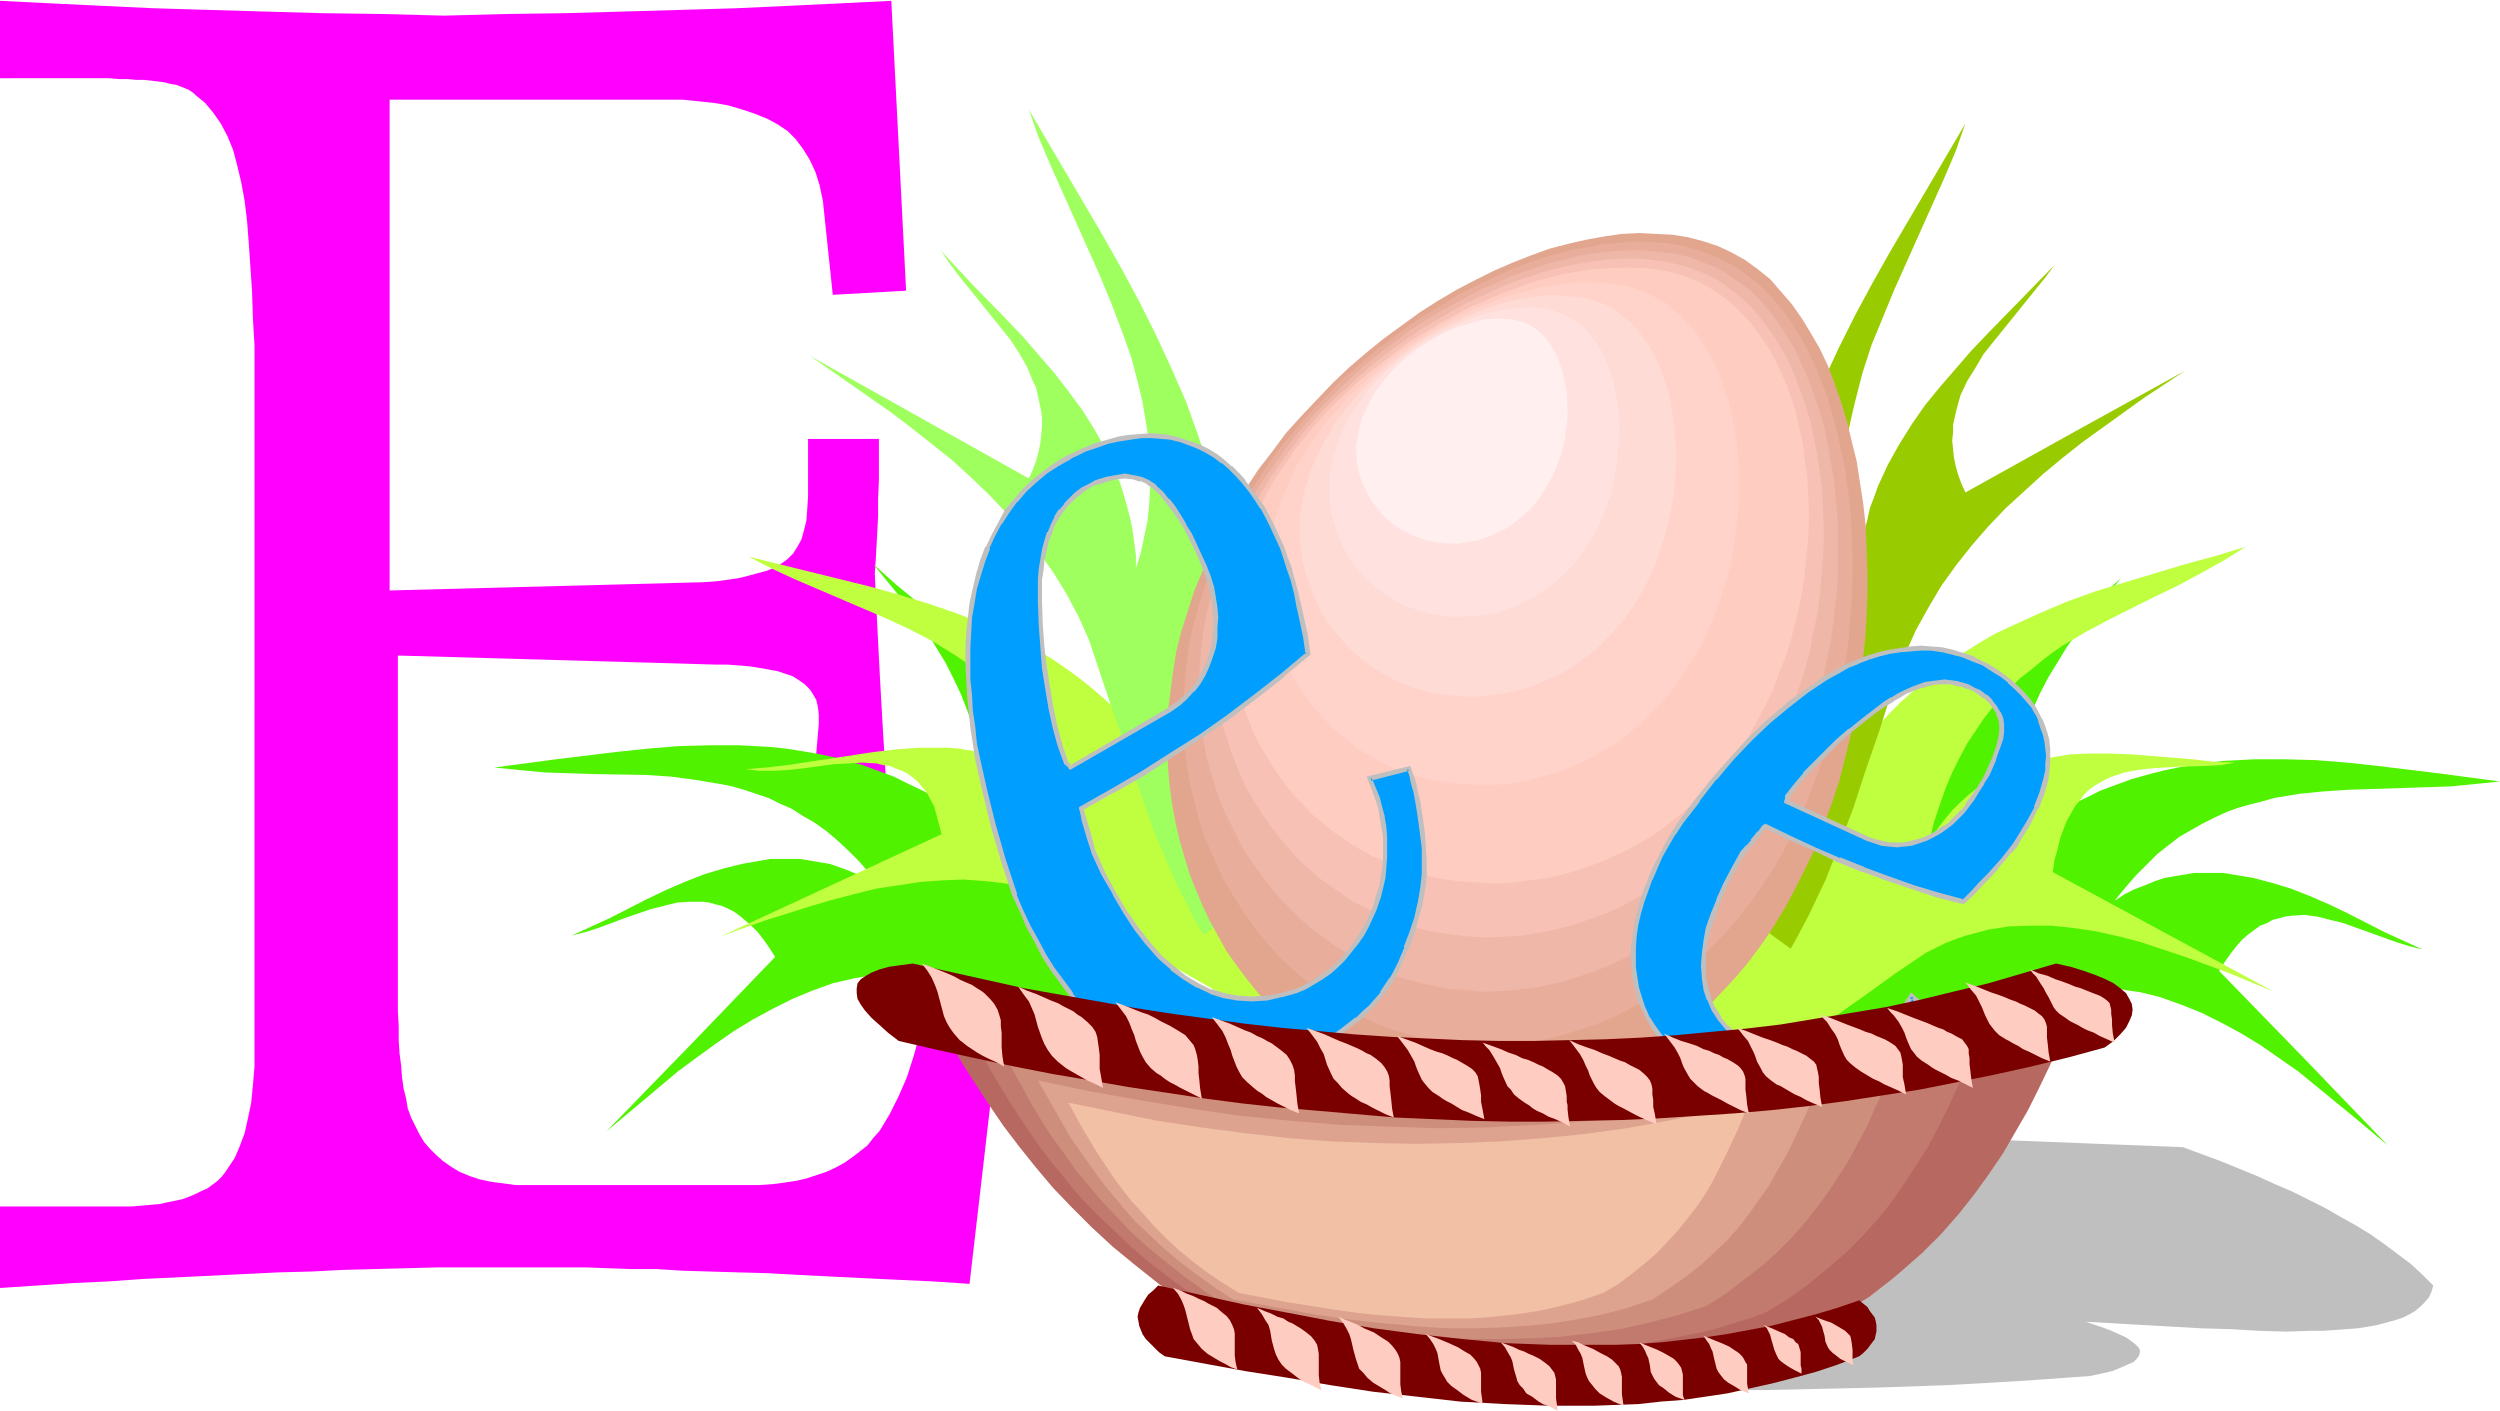 <svg xmlns="http://www.w3.org/2000/svg" fill-rule="evenodd" height="276.752" preserveAspectRatio="none" stroke-linecap="round" viewBox="0 0 3035 1713" width="490.455"><style>.brush1{fill:#bfbfbf}.pen1{stroke:none}.brush16{fill:#ffccc1}.brush17{fill:#009eff}</style><path class="pen1 brush1" d="m2090 1371-164 5-165 4-10 2-10 2-11 2-11 2-10 2-9 3-7 2-3 2-2 1-2 2v3l1 2 2 3 3 2 5 2 5 3 7 3 8 3 9 3 11 3 12 4 13 4 16 4 17 5-25 6-27 5-29 5-29 5-60 9-30 5-29 5-28 6-26 5-25 6-11 4-11 3-10 3-10 4-8 4-8 4-7 4-6 5-5 5-4 5 6 5 7 6 8 5 8 4 10 4 9 3 22 7 11 2 12 3 26 4 26 3 28 2 29 2 29 2 30 2 29 1 29 2 28 2 27 3 26 4-16 3-14 4-12 4-9 4-8 4-5 4-2 4-1 5 1 4 4 5 7 4 8 5 11 5 12 5 15 5 18 5 48 3 48 2 47 2 47 1 46 1 46 1h46l45-1 89-2 87-3 87-5 85-6 14-3 13-3 10-4 9-4 7-3 4-4 3-4 1-5-1-4-4-4-5-4-7-5-9-4-11-5-14-5-15-5 35 2 35 2 71 4 35 1 34 2 33 1 31-1h15l14-1 14-1 13-1 13-2 11-2 11-3 11-3 9-3 8-4 7-4 7-6 5-5 5-6 3-7 2-7-13-13-14-13-16-12-16-12-17-12-18-11-18-10-19-11-20-10-20-10-21-9-22-10-44-18-46-17-280-11-280-11z"/><path class="pen1" style="fill:#f0f" d="M0 95V0v1l60 3 62 3 64 3 66 2 69 2 70 2 73 1 75 2 75-2 73-1 71-2 69-2 67-2 65-3 63-3 60-3V0l18 353-89 5-10-95-2-19-4-19-5-16-7-15-8-13-9-12-10-10-12-8-13-7-15-6-15-5-17-5-17-3-19-2-20-2H473v596l380-10 16-1 14-2 14-2 12-3 11-3 11-3 10-4 8-5 7-5 7-7 5-8 5-9 3-11 3-12 1-14 1-15v-70h86v50l-1 23v21l-1 19-1 19-1 17-1 15 2 42 2 40 2 39 2 36 2 35 2 33 2 32 1 30h-92l9-105v-11l-1-9-2-9-4-7-4-6-6-6-7-5-8-5-9-3-9-3-11-2-11-2-13-2-13-1-13-1h-14l-386-11v432l1 18v17l1 16 2 15 1 14 2 14 3 12 2 12 4 11 5 10 5 10 6 10 7 8 8 8 8 7 10 7 10 6 12 5 12 4 14 3 15 2 15 2h296l15-1 15-2 14-2 13-3 12-4 12-4 11-5 11-6 10-7 9-7 9-7 7-9 8-9 6-10 6-10 11-22 10-23 8-25 7-25 6-27 4-27 3-29 2-30h94l-48 414-45-3-43-2-42-2-40-2-39-2-37-2-36-1-34-1-33-1-31-2h-31l-28-1-27-1H531l-38 1-38 1-38 1-39 2-39 1-41 2-40 2-42 2-42 2-42 3-43 2-44 3-45 3v-99h160l12-1 11-1 11-1 9-2 10-2 9-2 8-3 7-3 8-4 7-3 12-9 5-5 4-5 4-6 8-12 6-14 6-16 4-18 4-19 2-21 2-23V420l-2-34-1-32-2-30-2-29-2-26-3-25-4-22-5-21-5-19-7-17-8-15-9-13-10-12-11-9-3-3-3-2-3-2-5-2-5-2-5-2-7-1-7-2-8-1-8-1-9-1h-10l-10-1h-11l-11-1H0z"/><path class="pen1" style="fill:#b76860" d="m1125 1213 45 10 46 9 45 9 46 8 45 8 45 7 45 6 45 6 44 5 45 4 44 4 44 3 45 3 44 2 43 1h88l43-1 44-2 43-2 43-3 43-3 42-5 43-5 43-5 42-7 42-7 42-7 42-9 42-9 42-10 42-10-22 55-12 27-13 27-13 26-15 26-15 26-17 25-18 25-19 24-21 24-23 23-25 22-13 11-13 10-14 11-15 9-15 11-16 9-22 8-22 7-22 6-23 6-23 5-22 4-23 4-23 3-46 5-46 3-47 1h-47l-47-3-48-4-47-5-48-6-48-7-48-9-49-8-48-10-17-11-17-11-32-22-29-23-28-23-26-24-24-24-23-24-21-25-20-25-19-25-17-25-17-26-16-25-15-26-28-52z"/><path class="pen1" style="fill:#c17a6d" d="m1175 1249 40 9 40 8 80 15 40 7 40 6 39 6 40 5 39 4 39 4 40 3 38 3 39 2 39 2 39 1h77l38-1 38-1 38-2 38-3 38-3 38-4 37-4 38-5 37-6 38-6 37-7 37-7 37-8 36-9 37-9-19 49-11 23-11 24-12 24-12 23-14 22-15 23-15 22-17 21-19 21-20 20-22 19-23 19-25 18-28 17-19 7-20 6-19 6-20 5-40 8-41 7-40 4-41 2-41 1h-41l-42-3-42-3-42-4-43-6-42-6-42-7-86-17-30-19-28-20-26-20-25-21-22-21-21-20-21-22-18-22-18-22-16-22-15-22-15-23-14-23-13-22-25-46z"/><path class="pen1" style="fill:#ce8e7c" d="m1220 1282 70 15 70 13 70 11 70 10 69 7 69 6 68 3 68 1 68-1 67-3 66-5 67-7 65-9 66-12 65-13 65-16-17 43-10 21-9 21-11 20-11 21-12 19-13 20-14 19-15 19-16 18-18 18-19 17-21 16-22 17-24 15-34 11-35 9-35 8-36 5-35 4-36 2-36 1h-37l-36-2-37-3-37-4-37-5-37-6-38-6-75-14-26-17-25-18-23-18-22-18-20-18-18-19-18-19-16-19-16-19-14-20-14-19-13-20-12-20-11-20-22-40z"/><path class="pen1" style="fill:#dda38e" d="m1260 1312 62 13 62 11 61 10 61 9 61 6 60 5 59 2 60 2 59-1 59-3 58-4 58-7 58-8 57-10 57-12 57-13-15 37-17 37-9 18-10 17-10 18-12 17-12 17-13 17-14 16-16 15-16 15-18 14-20 14-21 14-30 10-30 8-31 6-31 5-31 3-32 2-32 1h-31l-33-2-32-3-32-3-33-4-33-5-32-6-66-12-23-15-22-16-20-15-19-16-17-16-17-16-15-17-14-17-14-17-12-17-12-17-12-17-20-35-20-35z"/><path class="pen1" style="fill:#f2c1a5" d="m1297 1339 54 11 54 11 53 8 53 7 53 6 52 4 53 2 51 1 52-1 51-2 51-4 50-5 51-7 49-9 50-10 49-12-13 32-15 32-8 16-8 16-9 15-10 15-11 14-11 14-13 14-13 14-15 13-15 12-17 13-19 11-26 9-26 7-27 6-27 4-27 3-28 2h-55l-28-2-28-2-28-3-28-4-57-9-57-11-21-13-19-13-17-13-17-14-15-14-14-14-13-15-13-14-12-15-11-15-10-15-10-15-18-30-17-31z"/><path class="pen1" d="m1435 1217-5-32-5-29-6-28-6-27-8-25-8-24-8-22-10-22-10-20-11-19-10-18-12-17-12-16-12-16-13-14-13-15-13-13-14-13-28-24-28-24-29-22-58-44-28-23-28-25 27 33 26 33 13 18 11 18 11 18 10 20 9 19 8 21 7 21 6 23 4 23 3 24 2 26-1 27-18-14-19-13-19-11-18-10-19-9-18-9-19-7-19-7-19-5-18-5-19-4-18-3-19-3-19-2-37-2h-37l-37 1-37 3-38 4-74 9-75 10 30 3 31 3 61 2 61 1 31 2 30 4 30 5 15 3 14 4 15 5 15 5 14 7 14 6 14 9 14 8 14 10 13 11 14 13 13 13 13 15 12 16-12-8-12-6-12-5-13-5-12-4-12-2-12-2-12-2h-36l-11 2-23 4-24 6-23 7-23 9-23 10-23 11-45 23-46 21 16-4 16-5 32-12 32-11 16-4 16-4 15-1h16l8 1 7 2 8 2 7 3 8 4 7 5 7 6 8 7 7 7 7 9 7 10 7 11-102 106-103 106 43-36 44-37 23-17 22-16 23-16 23-14 24-13 24-12 24-10 25-9 26-6 12-2 13-2 14-1 13-1h13l13 1 42 7 41 7 41 7 39 7 40 5 19 2 20 1 20 1h19l19-1 20-2zm765 17 4-32 6-29 5-28 7-27 8-25 8-24 9-22 9-22 10-20 10-19 12-18 11-17 12-16 12-16 13-14 13-15 13-13 14-13 28-24 28-24 29-22 58-44 28-23 28-25-27 33-26 33-13 18-11 18-11 18-10 19-9 20-8 21-7 21-6 23-4 23-3 24-1 26v26l18-13 19-13 18-11 19-10 19-9 18-9 19-7 19-7 18-5 19-5 19-4 18-3 19-3 18-2 38-2h37l37 1 38 3 37 4 74 9 75 10-30 3-31 3-122 4-31 2-30 3-30 5-14 4-16 4-14 4-14 5-15 7-14 7-14 8-14 8-13 10-14 11-13 13-13 13-13 15-13 16 12-8 12-6 13-5 12-5 12-4 12-2 12-2 12-2h35l12 2 24 4 23 6 23 7 23 9 23 10 23 11 45 23 46 21-16-4-16-5-64-23-16-4-16-4-15-2-16 1-8 1-7 2-8 2-7 4-8 3-7 5-8 6-7 6-7 8-7 9-7 10-7 11 103 106 102 106-43-36-44-36-22-18-23-16-23-16-23-14-24-13-24-12-25-10-25-9-24-6-14-2-12-2-13-1-13-1h-13l-14 1-42 6-41 8-41 7-40 7-39 5-20 2-19 1-20 1h-19l-20-1-19-2z" style="fill:#51f200"/><path class="pen1" d="m1582 1244 8-30 6-30 5-28 3-27 2-26 1-26v-47l-2-22-3-22-4-21-4-20-5-19-6-19-7-19-7-17-7-18-8-16-17-34-18-31-19-32-38-62-18-32-16-33 13 40 6 21 6 20 5 21 4 21 3 21 3 21 1 22v22l-1 23-3 23-4 23-7 24-8 24-10 25-12-20-13-18-13-17-13-17-15-15-14-14-15-14-15-13-15-12-15-11-16-11-16-10-17-9-16-9-17-7-17-8-35-14-35-12-36-11-36-10-73-18-73-18 27 14 28 13 56 24 56 24 28 13 27 14 26 16 12 8 13 9 11 10 12 10 11 11 11 12 10 13 10 13 9 14 9 15 8 17 7 17 7 18 6 19-9-11-9-10-10-9-10-8-11-7-10-6-11-5-11-4-12-4-12-3-12-2-12-2-12-1h-38l-26 2-26 3-53 8-53 8-26 3-25 2 17 2h17l18-1 18-2 37-5 18-1 17-1 17 1 8 2 8 1 7 3 8 3 6 3 7 5 6 5 5 6 6 7 4 8 5 9 3 11 3 11 3 12-134 62-134 62 53-19 54-17 27-8 27-7 28-7 27-4 26-4 27-2 26-1 27 2 25 3 13 2 13 4 12 3 13 4 12 5 12 6 37 21 36 22 34 22 35 20 35 20 17 8 18 9 18 7 18 7 19 6 18 5zm470 85-7-36-6-34-5-33-3-32-2-30-1-30v-55l2-26 3-25 4-25 4-23 5-23 6-22 6-21 8-21 7-20 8-20 17-39 18-37 19-37 37-73 18-37 17-39-13 48-7 24-5 24-5 24-4 24-4 25-2 25-1 25v26l1 26 3 27 4 27 7 28 8 29 9 28 13-22 13-22 13-20 13-19 15-18 14-17 14-16 15-15 16-14 15-13 16-13 16-11 17-11 16-10 17-10 17-8 35-16 35-15 36-13 36-11 73-22 37-10 36-11-27 17-27 15-28 15-29 14-56 28-28 15-27 16-13 9-13 10-12 10-13 10-12 12-11 11-11 13-11 14-10 15-10 15-9 17-9 18-8 19-7 20-7 21-6 23 9-13 9-12 10-12 9-9 11-10 10-8 10-7 11-7 11-5 11-5 11-5 12-3 11-3 12-2 24-4 24-1h24l26 1 25 2 50 4 26 3 25 1-16 3-17 1-34 1-34 2-17 2-16 3-15 5-7 3-7 4-7 4-7 5-6 6-5 7-6 7-5 9-5 9-4 10-4 11-3 13-4 14-2 14 268 145-53-22-27-10-27-10-27-9-27-9-27-7-27-6-27-4-27-3h-27l-26 1-12 2-13 2-26 7-12 4-13 5-12 6-12 6-37 25-36 26-34 24-35 25-35 22-18 11-17 9-18 9-18 8-19 7-19 6z" style="fill:#bfff3f"/><path class="pen1" style="fill:#9eff5e" d="m1461 1135 21-15 20-16 19-16 16-17 15-16 15-17 12-17 11-18 11-17 9-18 8-18 7-19 6-18 6-19 4-19 4-19 6-38 5-38 2-39 2-39 5-78 3-39 4-38-10 40-6 21-14 38-8 19-8 18-10 17-10 17-11 16-13 15-14 14-15 12-17 12-19 10-10 5-10 4v-49l-1-24-1-24-3-23-3-23-4-23-5-22-5-23-6-22-14-42-15-42-18-41-19-41-20-40-21-39-22-39-91-155 12 34 14 33 30 67 30 67 14 34 13 34 12 34 9 35 4 17 3 18 3 18 2 17 1 18 1 18-1 19-1 18-2 19-4 19-4 19-6 19v-16l-2-15-2-15-3-15-4-15-4-14-4-13-6-14-5-13-6-13-14-25-15-24-17-23-17-22-19-22-19-22-20-21-41-42-39-42 11 16 12 16 25 31 25 31 12 15 11 17 9 16 7 17 4 8 2 10 2 9 2 9 1 9v10l-1 10-1 10-2 10-3 11-4 11-5 11-266-149 49 34 50 35 25 19 24 19 24 19 23 21 22 21 21 22 20 23 19 24 18 25 16 26 15 28 13 29 16 48 16 47 16 46 15 46 16 45 18 43 9 21 11 21 10 21 12 20z"/><path class="pen1" style="fill:#9c0" d="m2174 1152-21-15-20-16-19-16-16-17-15-16-15-17-12-17-11-18-11-17-9-18-8-18-7-19-6-18-6-19-4-19-4-19-6-38-5-38-3-39-2-39-4-78-3-39-4-39 10 41 6 20 7 20 7 19 8 19 8 18 9 17 11 17 11 16 13 15 14 14 16 12 17 12 18 10 10 5 11 4-1-25v-24l1-24 2-24 2-23 4-23 4-23 4-22 5-23 6-22 7-21 7-21 15-42 18-41 19-41 20-40 21-39 22-39 91-155-12 34-14 33-30 67-30 67-14 34-14 34-11 34-9 35-4 17-4 18-3 18-2 17-1 18v37l2 18 2 19 4 19 4 19 5 19 1-16 2-15 2-15 3-15 4-15 3-14 5-13 5-14 12-26 14-25 15-24 16-23 18-22 19-22 19-22 20-21 41-42 40-41-11 15-13 16-25 31-25 31-12 15-10 17-10 16-8 17-5 18-2 9-2 9v9l-1 10 1 10 1 10 2 10 3 11 4 11 5 11 133-74 134-74-50 33-50 36-25 18-24 19-23 19-23 21-23 21-21 22-20 23-19 24-18 25-16 27-15 27-13 29-8 24-9 24-15 47-16 46-15 46-17 45-17 43-10 21-10 21-11 21-11 20z"/><path class="pen1" style="fill:#e2a58e" d="m1611 1279 16 10 16 9 17 8 17 7 18 6 18 5 19 4 19 3 19 2 19 1 19 1 19-1 20-2 19-3 20-4 19-5 20-6 19-8 19-8 19-10 19-11 18-12 18-13 18-14 18-15 16-17 17-18 16-19 15-20 15-22 14-23 13-24 13-26 12-25 10-27 10-27 9-27 7-28 7-28 6-28 4-29 4-28 3-28 2-29 1-28v-28l-1-28-1-27-3-27-4-26-4-26-6-24-6-25-7-23-8-23-8-21-10-21-11-19-11-18-12-17-13-15-13-15-15-12-15-11-16-9-17-8-18-6-19-5-19-3-20-1-20-1-21 1-21 3-22 4-22 5-23 6-22 8-23 9-23 10-22 11-23 12-22 13-22 14-22 16-22 16-21 17-21 18-20 19-19 20-19 20-19 21-17 23-17 22-15 23-15 25-14 24-12 25-11 25-10 24-8 25-8 25-6 24-4 25-3 23-3 24-1 24v23l1 23 2 22 3 22 4 22 5 21 6 21 6 20 8 20 8 19 9 19 10 18 10 18 12 17 12 16 12 15 13 15 14 14 14 13 14 12 15 12 16 10z"/><path class="pen1" style="fill:#e8ad9b" d="m1622 1218 15 9 16 8 16 7 17 7 17 5 17 5 18 4 17 3 19 2 18 1h18l19-1 19-2 18-2 19-4 18-5 19-6 18-6 19-8 18-9 18-10 18-11 17-13 17-13 16-14 16-16 16-16 15-18 15-19 14-20 14-21 13-23 12-23 11-24 10-25 9-25 8-25 8-26 6-26 5-26 5-26 4-27 2-26 2-26 1-27v-25l-1-26-1-25-3-25-3-24-5-24-5-23-6-23-6-22-8-20-8-20-9-19-10-18-11-17-12-16-12-14-13-13-14-11-15-11-15-8-16-7-17-6-18-5-19-3-19-1-19-1-20 2-21 2-20 4-22 4-21 6-21 7-22 8-22 10-21 10-22 11-21 13-22 13-21 14-20 15-21 16-19 17-20 17-18 19-19 19-17 20-17 20-16 21-14 22-15 22-13 23-12 23-10 23-9 23-8 23-7 23-6 22-4 22-3 23-2 22-2 22v21l1 21 2 21 3 20 4 21 5 19 5 20 6 19 8 18 8 18 8 17 10 17 10 16 11 16 11 15 12 14 12 14 13 12 14 13 14 11 14 11 15 10z"/><path class="pen1" style="fill:#efb7a8" d="m1633 1156 14 8 15 8 16 7 16 6 16 5 16 4 17 4 17 3 17 1 18 2h17l18-1 18-2 18-2 18-4 17-4 18-6 18-6 17-7 17-8 17-9 17-10 17-12 16-12 16-13 15-14 15-16 15-16 14-17 13-19 13-20 12-20 12-22 11-22 9-23 9-23 8-23 7-24 6-24 5-24 5-25 3-24 3-24 2-24v-72l-2-23-2-23-4-23-4-22-4-21-6-21-7-20-7-19-8-18-8-18-10-16-10-16-11-14-12-14-12-12-14-10-14-10-14-8-16-6-16-6-17-4-18-2-18-2h-19l-19 1-19 2-20 3-20 5-21 5-20 7-21 7-21 9-20 9-21 11-20 11-21 12-20 13-19 14-20 15-19 15-18 17-18 17-17 17-17 18-16 19-15 20-14 20-14 20-12 21-12 22-9 21-10 21-7 21-6 21-6 21-4 20-3 21-2 20-1 20-1 20 2 20 1 19 3 19 3 18 5 19 5 17 6 18 7 17 8 16 8 16 9 16 10 15 10 14 11 14 11 13 12 12 12 12 13 12 14 10 13 10 15 9z"/><path class="pen1" style="fill:#f7c1b5" d="m1643 1095 14 7 14 7 15 6 15 6 16 5 15 4 17 3 16 2 16 2 17 1h17l17-1 16-1 17-3 17-3 17-4 17-5 17-6 17-6 16-7 16-9 17-9 15-11 16-11 15-12 15-13 14-14 14-15 13-16 13-17 12-17 12-19 11-20 10-20 9-21 8-21 8-22 7-21 6-23 4-22 5-22 3-22 2-23 2-22 1-22v-22l-1-21-1-22-3-21-3-20-4-20-4-20-6-19-6-18-7-18-7-17-9-16-9-15-10-14-10-13-11-12-12-11-13-10-13-9-14-7-15-6-15-5-17-4-16-2-18-2h-17l-19 1-18 2-19 3-19 4-20 5-19 6-20 7-20 8-19 9-20 9-19 11-20 11-19 12-19 13-18 13-18 14-17 15-17 16-17 15-16 17-15 17-14 18-14 19-13 18-12 20-11 19-9 20-9 19-7 19-6 20-5 19-4 19-3 18-2 19-1 18v18l1 18 2 18 2 17 3 17 5 17 5 16 6 16 6 15 7 16 8 14 9 14 9 14 10 13 10 13 11 12 11 12 12 11 12 10 13 9 13 9 13 9z"/><path class="pen1 brush16" d="m1654 1033 13 7 14 6 14 6 14 5 15 4 15 4 15 3 16 2 15 1 16 1 16 1 16-1 16-2 16-2 16-2 16-4 17-5 15-5 16-6 16-7 15-7 16-9 15-9 14-10 14-11 14-12 14-13 13-13 13-15 12-15 12-16 11-17 10-18 10-19 9-19 7-19 8-20 6-19 5-20 5-20 4-21 3-20 2-20 2-20 1-20v-20l-1-20-1-19-3-19-2-19-4-18-4-18-5-17-6-17-7-16-7-15-8-15-9-13-9-13-10-12-11-11-11-10-12-9-13-8-13-7-14-5-15-5-15-3-16-2-16-1h-17l-17 1-18 1-18 3-18 3-19 5-18 5-19 7-19 7-18 8-19 8-18 10-19 10-18 11-18 11-17 13-17 13-17 13-16 14-16 15-15 15-14 15-14 17-13 16-12 18-12 17-10 18-9 17-8 18-7 17-6 18-4 17-4 17-3 18-2 16v17l-1 16 1 17 2 16 2 15 3 16 5 15 5 15 5 14 6 14 7 14 8 13 8 13 8 12 10 13 9 11 11 11 10 11 12 9 11 10 12 8 13 9 12 7z"/><path class="pen1 brush17" d="m2169 973 98 45 9 4 9 2 8 2h18l9-2 9-2 9-4 8-3 8-5 8-5 7-6 7-7 7-7 6-7 6-9 6-9 6-10 5-9 5-10 3-9 4-8 2-9 3-9 1-8v-8l-1-7-3-7-4-7-5-7-6-6-8-6-7-3-7-3-7-3-7-1-7-1-7-1-8 1h-7l-8 2-8 2-8 4-8 3-9 4-8 5-9 6-8 6-17 13-17 13-15 13-14 14-13 13-13 13-11 14-10 13v4l-1 2zm151 236 29 25-4 6-4 5-6 6-6 7-7 7-8 7-8 8-10 8-10 8-11 7-12 6-12 6-13 5-14 5-15 4-15 3-16 2h-17l-16-2-17-3-17-6-17-7-17-9-18-11-13-9-11-9-10-10-9-9-8-11-7-11-6-12-4-12-3-12-3-12-1-14-1-13v-13l1-13 2-14 4-13 4-14 4-14 5-13 6-14 7-14 8-14 7-14 9-14 21-27 21-26 22-25 21-23 22-21 23-19 24-18 24-16 13-7 12-7 12-6 13-4 13-4 12-4 13-2 13-1 13-1h13l13 2 13 3 12 3 13 5 12 6 12 7 10 7 9 7 9 8 7 7 7 8 6 8 5 8 4 8 3 9 3 9 2 8 1 9 1 9-1 9-1 9-1 9-5 18-7 18-9 18-11 19-6 8-7 9-7 8-8 10-9 10-10 10-10 11-11 11-31-8-30-10-30-10-30-11-30-12-30-13-30-13-30-15-2 2-2 2-3 4-4 5-4 6-6 6-6 8-12 20-9 18-9 18-6 18-6 17-3 16-2 15-1 15 1 14 2 14 4 12 6 13 6 11 9 10 10 10 11 9 8 5 8 4 9 4 8 3 9 2 9 2 9 1h19l10-1 9-2 9-2 9-3 9-3 9-4 8-4 9-5 8-5 8-6 7-6 7-6 6-8 6-7 5-8 5-8z"/><path class="pen1 brush1" d="m2166 975 100 46 9 3 9 3 9 1 10 1 8-1h1l9-1 9-3 9-3 8-4 9-5 7-5 8-6 7-7 7-7 6-8 6-8 6-10 6-9v-1l6-9 4-9 4-9v-1l3-9 3-8 3-9 1-8v-9l-1-8-3-7-1-1-4-7-5-6v-1l-6-6h-1l-8-6-7-3-7-4-7-2-7-2-7-1h-1l-7-1-8 1-8 1-8 1-8 3-8 3-9 4-8 4-8 5h-1l-8 5-9 7-17 13-16 13h-1l-15 13-14 14-13 13-13 13v1l-11 13-11 14v4l-1 2v3l6-2-1 1 1-2 1-2v-3l-1 2 11-14h-1l11-13 13-13 13-13 14-14 15-13 16-13 17-13 9-6 9-5h-1l9-5 8-5 8-3 8-3 8-2h-1l8-2 8-1h-1 15l7 2 7 1 6 3v-1l7 3 6 4 8 6v-1l6 6 5 7 4 6h-1l3 7v-1l1 8v-1 8l-1 8v-1l-2 9-3 9-3 9v-1l-4 9-4 9-5 10v-1l-6 10-7 10-6 8h1l-6 8v-1l-7 7-7 7h1l-8 6v-1l-7 5-8 5-8 4-9 3-8 2-9 2h-18 1l-9-2h1l-10-2-8-3-98-45 2 2-6 2z"/><path class="pen1 brush1" d="M2323 1211h-5l29 25v-4l-4 6-4 6-6 5-6 7-7 7-8 7-8 8-9 8v-1l-11 8-10 7-12 7-12 6v-1l-13 5-14 5-15 4h1l-16 3-16 2h1-17 1l-17-2-17-3h1l-17-6v1l-17-7-17-10-18-10-12-9-11-9-10-10-9-9-8-11-7-11v1l-5-12v1l-4-12-4-13v1l-2-13-2-13v-26 1l1-14 2-13 3-13 4-14 5-14 5-14v1l6-14 6-14 8-14 8-14v1l9-14 21-27h-1l21-27v1l21-25 22-23 22-21 23-19 23-18 24-16 13-7 12-7 13-5h-1l13-5 13-4 12-3 13-2 13-1h-1l13-1h13-1l14 2 12 3 12 3 12 5 13 5 12 8 10 6 9 7h-1l9 8 7 7 7 8 6 7 5 9v-1l4 9-1-1 3 9 3 8 2 9 1 9v-1l1 9-1 9v-1 9l-2 9-5 18-7 18h1l-10 18-11 18-5 8-7 9-7 9-8 9-9 10-10 10-10 11-11 11 2-1-30-8-30-9-31-11-30-11h1l-30-12v1l-30-13-30-14-31-15-4 3-2 3-3 4v-1l-4 5-5 6h1l-6 7v-1l-7 8-11 20-10 19-8 18v1l-7 17-6 17-3 16v1l-2 15-1 15 1 14v1l2 13v1l4 12 1 1 5 12 7 11 9 11 10 10 12 9v1l8 5 8 4 8 3h1l8 4 9 2h1l9 2h9l10 1 9-1h10l9-2 9-2h1l9-3 9-3 9-4 9-5 8-4h1l8-6 7-5 1-1 7-6 7-6 6-8h1l5-7 6-8 5-8-3-6-7 11-6 8-5 7v-1l-6 8-7 6-7 6-8 5-7 6-9 5-8 4-9 4-9 3-9 2-9 2-9 2-9 1h-19 1l-10-1-9-2h1l-9-2-9-3h1l-9-3-8-4h1l-8-5-12-9h1l-10-10v1l-9-11h1l-7-11v1l-6-13 1 1-4-13-3-13v-29 1l2-16v1l4-16 6-17 6-18v1l8-19 10-18 11-20v1l6-8 6-7 4-6v1l4-5 3-4 2-2 2-2h-3l30 15 30 13 29 14 30 12h1l30 11 30 10 30 10 32 8 13-12 10-11 10-10 9-10v-1l8-9 7-9h1l7-8 5-9 11-18 9-19h1l7-18 5-18v-1l1-9 1-9v-18l-1-9v-1l-2-8-3-9-3-8-1-1-4-8-5-9-6-8-7-8-7-7-9-8-9-7-10-7-12-7h-1l-12-6v-1l-13-4-13-4-13-3-13-1-13-1-13 1-13 2-13 2-13 3-13 4-12 5h-1l-12 5-13 7-12 7h-1l-24 17-24 17v1l-23 19-22 21-21 23-22 25-21 26-21 28-9 14-8 14-7 14-7 13-6 14v1l-6 14-4 13-4 14-3 14-2 14-2 13v13l1 13v1l1 13 3 13 3 12 5 12 6 12 6 11 8 11 1 1 9 9 10 10 12 9v1l12 8 18 11 18 9 17 7v1l17 5h1l16 4 17 1h17l16-2 16-3 15-4 13-4 14-5v-1l13-5 11-7h1l11-7 10-8 9-8h1l8-8 8-7 7-7 6-7 6-6 5-6 5-7-33-29 3 6z"/><path class="pen1" style="fill:#ffd3c9" d="m1669 921 11 6 11 5 11 5 12 4 12 3 12 3 13 2 12 2 13 1 13 1h26l13-1 13-2 13-2 13-4 13-3 13-4 13-5 13-6 13-6 12-7 12-7 13-9 11-9 12-10 11-10 10-11 11-12 10-12 9-13 9-15 9-14 8-15 7-16 7-16 5-15 5-17 5-16 4-16 3-17 2-16 2-17 2-16v-49l-2-16-1-15-3-15-3-15-3-15-5-14-4-13-5-13-6-13-7-12-7-11-7-10-9-10-8-9-10-8-9-8-11-6-11-6-11-4-12-4-13-2-12-2-14-1h-28l-14 2-15 2-15 3-15 4-15 4-15 5-15 6-16 6-15 7-15 8-15 8-15 9-14 10-15 10-14 10-13 11-13 12-13 12-13 12-11 13-12 13-10 14-10 14-9 14-9 14-7 15-6 14-6 15-5 14-4 14-3 14-2 14-2 14-1 13v14l1 13 1 13 2 13 3 13 3 12 4 12 5 12 5 11 5 11 6 11 7 11 7 10 8 10 8 9 17 18 9 7 10 8 9 8 21 12z"/><path class="pen1" style="fill:#ffdbd6" d="m1682 820 18 9 18 7 20 5 19 3 21 2h20l21-3 22-4 20-6 21-9 10-4 10-6 10-6 9-7 10-7 9-8 8-8 9-9 8-9 8-10 8-11 7-11 7-12 6-12 6-12 5-13 4-13 4-12 7-26 5-27 2-26 1-26-2-25-3-25-2-12-3-12-7-22-4-10-5-10-5-9-6-9-6-9-6-8-7-7-8-6-7-6-8-5-9-5-9-3-10-3-10-2-10-1-11-1-11-1-12 1-11 1-12 2-11 2-13 3-24 8-24 10-24 12-24 13-23 16-22 17-21 19-19 20-17 21-8 11-7 12-7 11-6 12-5 11-5 12-3 11-4 11-2 12-4 22v32l2 10 1 10 5 20 7 19 8 18 10 18 12 15 13 15 14 13 16 12 16 10z"/><path class="pen1" style="fill:#ffe2e0" d="m1694 729 13 7 15 5 15 4 15 3 16 1 16-1 16-1 16-3 16-5 16-7 16-8 14-10 15-11 13-13 12-15 12-17 10-18 8-20 7-19 5-20 3-21 2-20 1-20-1-20-3-19-4-18-5-17-7-16-8-14-5-6-5-6-5-6-6-5-6-4-7-4-6-3-7-3-7-2-8-2-8-1-9-1-17 1-17 2-19 4-19 6-18 8-19 9-18 10-18 12-17 13-16 14-15 16-13 17-12 17-10 18-7 18-5 17-4 17-1 17v16l2 16 4 15 5 15 6 14 8 13 9 13 10 11 11 10 12 9 13 8z"/><path class="pen1" style="fill:#ffefef" d="m1705 645 10 5 10 4 11 3 11 2 11 1h12l12-2 12-2 12-4 11-5 11-5 11-8 10-8 10-9 9-11 8-13 8-13 6-14 5-14 4-15 2-15 2-14v-15l-1-14-2-14-3-13-4-12-5-12-6-10-7-9-8-8-9-6-10-4-11-3-12-1h-12l-13 1-13 4-14 4-14 5-13 7-14 8-12 8-13 10-11 10-11 12-10 12-8 12-7 13-6 13-4 13-2 12-2 12 1 12 1 12 3 11 4 11 5 10 5 9 7 9 7 9 8 7 9 7 9 5z"/><path class="pen1 brush17" d="m1300 932 120-70 10-7 9-8 8-8 8-10 6-9 5-11 4-11 3-12 2-12 1-12v-12l-1-12-2-12-2-12-4-13-5-12-5-14-6-13-7-13-6-11-7-11-6-10-8-9-7-9-8-7-8-6-9-4-10-3-9-1-11 1-12 3-12 4-9 4-7 5-8 5-7 7-6 6-6 8-6 8-4 9-4 9-3 10-3 11-3 11-1 12-1 13-1 13v14l1 28 2 27 3 26 4 25 4 24 5 23 6 21 7 21 1 1 1 1 2 2 1 1 1 1zm363 13 48-12 2 8 3 10 3 10 2 12 2 12 2 14 2 14 1 16 1 17v17l-2 17-3 17-4 18-6 18-7 18-8 19-5 10-4 9-12 17-7 9-7 8-8 7-8 8-19 14-10 7-10 6-11 6-12 6-12 6-12 5-18 7-19 5-17 3-18 3h-17l-16-1-17-3-16-4-16-5-15-7-15-8-14-9-14-10-13-11-13-12-12-13-12-15-11-15-11-16-10-17-10-17-9-18-9-19-8-19-14-42-12-42-10-41-9-40-3-19-3-20-3-19-1-20-1-19-1-19v-19l1-19 2-18 2-18 4-18 4-16 5-17 6-16 7-15 8-15 9-14 10-13 11-13 12-11 13-11 15-9 15-9 17-8 14-6 15-4 13-4 14-2 13-1 13-1 12 1 12 2 12 2 11 4 10 5 11 5 10 6 9 6 9 8 8 8 8 9 8 10 7 11 7 10 6 11 7 12 6 13 5 13 5 12 4 13 4 14 4 16 4 16 4 19 4 19 3 20-31 26-33 26-33 24-34 24-34 23-36 22-37 22-37 21v3l2 4 1 6 2 7 3 10 3 10 4 13 12 26 13 24 13 23 14 20 14 18 14 16 15 13 15 12 16 9 16 8 16 5 17 3 17 1 17-1 18-3 18-5 11-5 11-6 10-6 9-7 9-8 8-8 8-9 7-10 7-11 6-10 6-11 4-11 4-12 4-12 2-12 2-13v-12l1-13-1-12-1-12-2-12-3-12-3-11-5-12-4-12z"/><path class="pen1 brush1" d="m1299 935 123-71 10-7 9-8 8-9h1l7-9 6-10 5-11 4-11 4-12 2-12v-13l1-12-1-12-2-13-2-12-4-13-5-13-6-13-6-13-6-13-7-11v-1l-6-10-7-11-7-9h-1l-7-9-8-7v-1l-9-6-9-4-10-2-10-2-12 2-11 2-13 4-9 5-8 4-8 6-7 7-6 6v1l-6 7h-1l-5 8v1l-4 8-4 10h-1l-3 10-3 11-2 12-2 12-1 12v28l1 28 2 27 2 26 4 25 4 24 5 23 6 22 8 22 2 1 1 2v-1l2 2-1-1 1 2 2 2 3-5-1-1v1l-1-2-2-2-1-1v1l-1-2 1 2-7-21-6-22-5-23-4-24-4-25-3-25-2-27-1-28v-27l2-13 1-11 3-12 2-10 4-10 3-9 5-9 5-7 6-8 6-6 7-7v1l7-6 8-5 8-4v1l12-4 11-3 11-1h-1l10 1 9 3v-1l9 4h-1l9 6h-1l8 7 7 9 7 9 7 10 7 11v-1l6 12 6 12 6 13 6 14 4 12 4 12 2 12 2 12 1 12v12l-1 12-2 12-3 11-4 11-5 10-6 10-7 9-8 8-9 8v-1l-9 7-121 71h4l-3 5z"/><path class="pen1 brush1" d="m1665 944-1 4 47-12-3-2 3 8 2 10 3 10 2 11 2 12 2 14 2 15 2 16v-1 34-1l-2 17-3 18v-1l-4 18-6 18-7 18h1l-8 19-5 10-5 9v-1l-12 18h1l-7 8-7 8-8 7-8 8v-1l-18 14-10 7-11 6h1l-11 7-12 5-12 6-12 5-18 7-18 5-18 3-17 3h-17 1l-17-1-17-3h1l-16-4-16-5-15-7-15-7h1l-14-9-14-10-13-11-13-12-12-13-12-15h1l-11-15-12-16-10-16-9-17-10-18-9-19-8-19h1l-14-42-12-42-10-40-9-40-4-19-2-20-3-20-1-19-2-19v-38l1-19v1l1-19 3-17 3-18 5-17 5-16 6-16h-1l7-15 8-15v1l9-14 10-14v1l11-13 12-11 13-11 14-9 16-9h-1l17-8h-1l15-5 14-5 14-3 13-2 14-2h-1 13l12 1 12 1h-1l12 3 11 4 10 4 10 5 10 6 9 7v-1l9 8 8 8 8 9 8 10 7 10 7 11v-1l6 11 6 12 6 13 6 13 4 12 4 13 5 14 4 16 3 16 4 18 4 19 3 21 1-3-31 26-32 25-33 25-34 24-35 22-36 23-36 21-39 22v3l1 2v1l1 4 1 6 2 7 3 10 3 10 4 12v1l12 26 14 24v1l13 22 13 20 14 18 1 1 14 16 15 13v1l15 11 16 10h1l15 7 1 1 16 5 17 3h1l17 1 17-1h1l17-4h1l18-5 12-5 10-6 10-6 10-7 9-8 8-8 8-10 8-10 7-10 6-11 5-11 5-11v-1l4-11 3-12 3-13 1-12v-1l1-12v-25l-1-12-2-12v-1l-3-11-3-12-5-12-5-12-6-1 6 15 4 11 4 12 2 12v-1l2 13 2 11v25l-1 12-2 13-2 12v-1l-4 12-3 12v-1l-5 12-5 10-6 11-7 10-7 10-8 9-8 8-9 8v-1l-9 7-10 7-10 5-11 5-18 5h1l-18 3-17 1-17-1-17-3h1l-17-5 1 1-16-8-15-9-15-12-15-13-14-16-14-18-14-20-13-22-13-24-12-27v1l-3-12-3-11-3-10-2-7-2-6-1-4v-2l-2 2 37-21h1l37-21 35-23 35-23 34-23 33-25 32-25v-1l33-27-3-22-4-19-4-18-4-17-4-15-4-15-5-13-4-12-6-13-6-13-6-12-6-11-8-11-7-10-8-10v-1l-8-9-8-8h-1l-9-8-9-7-10-6-10-5-11-4h-1l-11-4-11-3-12-2h-1l-12-1-13 1-14 1-13 2-14 4-14 4-15 6-17 8h-1l-15 9-14 10-14 11-12 11-11 13-11 13-8 15-8 15-7 15h-1l-6 16-5 17-4 17-4 18-2 18-2 18-1 19v19l1 19 1 19v1l2 19 2 20 3 19 3 20 9 40 10 41 12 41 14 43 9 19 8 19 10 18 9 18 11 17 11 15 11 15 12 15v1l12 13 13 12 13 11 1 1 13 10 15 9 15 7 15 7 16 6 16 4h1l16 3 17 1 17-1h1l17-2 18-4 18-5 19-6v-1l13-5 12-6 11-5 11-7 11-6 10-7 18-14h1l8-8 7-7 8-8v-1l7-8 12-17v-1l5-9 4-9 8-19h1l7-19 5-18 5-18 3-18 2-17v-17l-1-17-1-16-2-15-2-14-2-12-3-11v-1l-2-10-3-9-4-11-53 13 6 1z"/><path class="pen1" d="m1108 1170 90 20 45 10 45 8 45 8 45 8 45 7 44 6 44 6 44 5 45 4 44 4 44 3 44 2 43 2 44 1h43l44-1 43-1 43-2 43-3 42-4 43-4 42-5 42-7 43-7 42-7 42-9 41-10 42-10 41-12 41-12 18 4 16 5 14 5 12 5 10 5 8 6 7 6 4 7 3 6 1 7-1 7-3 7-4 8-7 8-8 8-11 8-44 12-45 11-45 10-45 9-45 9-45 7-45 7-45 6-45 5-46 4-45 3-46 3-45 2-46 1-46 1h-45l-46-1-46-2-46-2-46-4-46-4-47-4-46-5-46-6-46-7-47-7-46-8-47-8-46-9-47-10-46-10-47-11-13-10-11-10-9-8-8-9-5-7-4-7-1-7v-6l1-6 4-5 6-4 7-4 10-4 11-3 14-2 15-2zm298 391 104 23 53 10 52 10 53 9 53 7 54 6 53 5 54 2h80l27-1 27-2 27-3 26-3 27-4 27-5 27-5 27-7 27-7 27-8 26-9 5 4 5 4 3 5 3 4 3 4 1 4 1 5v8l-1 4-1 5-3 4-3 4-3 4-5 5-5 4-26 10-27 9-26 7-27 7-27 6-27 6-27 4-27 4-27 2-27 3-27 1-27 1h-54l-54-2-54-3-53-6-53-6-52-8-52-9-51-8-49-9-49-9-7-5-6-6-5-5-5-5-4-6-2-5-2-5-1-6-1-5 1-5 2-6 3-5 3-5 4-6 6-5 6-6z" style="fill:#7a0000"/><path class="pen1 brush16" d="m1424 1564 9 3 8 4 8 3 6 3 7 3 5 3 10 5 7 6 5 4 4 5 3 6 2 5 1 5v27l1 8 2 9-8-3-7-4-6-3-5-3-10-6-7-6-5-6-5-6-2-6-2-5-3-12-3-12-2-6-3-7-4-7-6-7zm-305-394 11 4 10 4 10 4 9 4 7 4 7 3 7 3 6 4 5 3 4 3 7 7 5 6 4 7 2 6 2 7v7l1 8v18l1 11 2 12-9-5-9-4-8-4-7-4-6-4-6-4-5-4-4-3-7-8-5-7-4-7-3-7-4-15-4-15-3-8-4-9-5-8-7-9zm117 28 11 5 11 4 9 4 9 4 8 3 7 4 6 3 6 3 5 4 5 3 7 6 6 6 4 6 2 6 1 7 1 7 1 8v17l2 11 2 12-10-5-9-4-7-4-7-4-7-4-5-3-5-4-5-4-7-7-5-7-4-7-3-7-5-14-4-15-3-7-4-9-6-8-7-10zm118 19 11 4 10 4 10 4 9 3 8 4 7 4 6 3 6 3 5 3 5 3 8 5 5 6 5 6 2 5 2 7 1 6 1 8v8l1 9 1 10 2 12-10-5-8-4-8-4-7-4-6-3-6-4-5-4-5-3-7-6-6-7-4-7-3-6-5-13-2-7-3-7-3-8-4-8-6-8-7-9zm117 18 11 4 11 4 9 4 9 4 8 3 7 4 7 3 5 3 6 3 4 3 8 6 6 5 4 6 3 6 2 6 1 7v7l1 8 1 9 1 10 2 12-10-4-8-4-8-4-7-4-7-4-5-4-5-3-5-4-8-7-6-6-4-7-3-6-5-13-2-7-3-7-3-8-4-8-6-8-7-9zm115 13 11 4 11 4 9 4 9 4 8 3 7 3 7 3 6 3 5 3 5 2 7 5 6 5 4 5 3 5 2 5 1 6v7l1 8 1 9 1 10 2 11-10-4-8-4-8-4-7-4-7-3-6-4-5-3-4-3-8-7-5-6-5-5-3-6-5-11-4-13-4-7-4-8-6-8-7-9zm110 10 11 4 11 4 9 4 9 4 8 3 7 2 7 3 6 3 5 2 5 3 7 4 6 4 4 4 3 5 1 5 1 5 1 6 1 7v8l2 10 2 11-10-4-9-4-8-3-13-8-6-3-5-3-4-3-8-5-5-5-5-6-3-4-5-11-2-5-2-6-4-7-4-7-6-8-7-9zm104 8 11 4 11 4 9 4 9 3 8 4 7 2 7 3 6 3 5 2 5 3 7 4 6 4 4 4 3 5 2 4 1 6 1 6v7l1 4v5l1 9 2 12-9-5-9-4-8-3-7-4-7-3-5-3-5-4-5-3-7-5-6-5-4-6-4-4-5-11-2-5-2-6-4-7-4-7-5-8-4-4-4-5zm105-3 11 5 11 4 9 3 9 4 8 3 7 3 7 3 6 2 5 3 4 2 8 4 6 5 4 4 3 4 2 5 1 5v7l1 7v8l2 9 2 12-10-4-9-4-8-4-13-7-6-3-5-3-4-3-8-6-6-5-4-5-3-5-5-10-2-6-3-6-3-7-4-7-6-8-3-4-4-5zm115-8 11 5 10 4 10 3 9 3 8 4 7 2 6 3 6 2 5 3 5 2 7 4 6 4 3 3 3 4 2 5 1 4v13l1 8 1 10 2 11-10-4-8-4-8-4-7-4-6-3-6-3-5-3-4-2-8-6-5-5-4-4-3-5-5-9-2-5-2-6-3-6-4-7-6-8-3-4-4-5zm89-7 11 4 10 4 10 4 9 3 8 3 7 3 6 2 6 3 5 2 4 2 8 4 5 4 4 3 3 4 1 5 1 4 1 6v7l1 8 1 10 2 11-10-4-9-4-7-4-7-3-7-4-5-3-5-3-5-2-7-5-6-5-4-5-2-4-5-9-2-6-2-5-3-6-4-8-6-7-3-4-4-5zm101-16 12 4 10 4 10 4 8 3 8 3 7 3 7 2 6 3 5 2 5 2 7 4 6 4 3 4 3 4 1 4 1 5 1 6v15l2 9 2 12-10-5-9-4-7-3-7-4-7-3-5-3-5-3-5-3-7-5-6-5-4-4-3-5-4-9-2-5-2-6-3-6-5-7-5-8-4-4-4-5zm81-8 12 4 10 4 10 4 8 3 8 3 7 3 7 3 6 2 5 3 5 2 7 4 6 3 3 4 3 4 2 4v5l1 6v7l1 8 1 9 2 12-10-5-8-4-8-3-7-4-6-3-6-3-5-3-4-3-8-5-6-5-3-4-4-5-4-9-2-5-2-6-3-6-4-7-6-8-4-4-4-5zm95-31 11 4 10 4 10 4 9 3 8 3 7 3 6 2 6 3 5 2 4 2 8 4 5 4 4 3 3 4 2 5 1 4v13l1 8 1 10 2 11-10-4-8-4-8-4-7-3-6-4-6-3-5-3-4-2-8-5-5-5-4-5-3-4-5-10-2-5-2-5-3-6-4-8-6-7-3-4-4-5zm78-16 11 5 11 3 9 4 9 3 8 3 7 3 7 2 5 2 5 2 5 2 8 3 5 3 4 3 3 3 1 4 1 4v5l1 7v7l1 10 1 5 1 6-9-4-9-4-7-4-8-3-6-3-5-3-6-3-4-2-7-5-6-4-4-4-3-4-4-8-2-4-3-5-3-6-4-6-5-8-4-4-4-5zm-938 411 9 4 8 3 8 4 7 2 6 4 5 2 10 6 7 5 6 5 4 5 3 5 1 5 1 6v26l1 9 2 9-8-4-6-3-7-3-5-3-9-7-8-6-5-5-4-6-3-6-2-6-3-11-2-12-2-7-4-6-4-7-6-8zm99 11 9 4 8 3 7 3 7 4 12 5 9 6 8 5 5 5 4 5 3 5 2 5 1 5v27l1 8 2 9-8-3-7-3-6-4-5-3-10-6-7-6-5-6-5-5-2-6-2-6-3-11-3-13-2-6-3-6-4-7-6-8zm106 21 8 3 8 3 12 5 11 5 8 5 7 4 4 4 4 5 2 4 2 4 1 5v23l1 7 1 8-7-3-6-2-10-6-8-6-7-5-5-5-3-5-3-5-2-4-2-10-2-11-2-5-3-6-4-6-5-6zm91 10 8 3 8 3 6 3 6 2 6 3 5 2 8 4 7 5 5 4 3 4 3 4 1 4 1 4v23l1 7 1 8-6-3-6-3-6-2-5-3-8-6-7-4-4-6-4-4-3-5-1-4-3-10-2-10-2-5-3-5-4-7-5-6zm86-2 8 2 6 3 12 5 9 5 8 4 6 4 4 4 4 4 2 4 1 4 1 5v21l1 7 1 7-12-5-9-5-8-5-5-5-4-5-4-5-2-4-2-5-2-9-2-10-2-5-3-5-3-6-5-5zm82 2 12 5 10 4 8 4 7 4 5 3 4 4 3 4 2 3 1 4 1 4v25l2 6-11-4-8-5-6-5-6-4-3-4-3-4-2-4-2-4-1-8-2-9-2-4-2-5-3-5-4-5zm78-8 12 5 10 4 9 4 6 4 6 4 4 4 2 3 2 4 2 3v23l1 6 1 6-10-4-8-5-7-4-5-4-4-5-3-4-2-4-1-4-2-8-2-9-2-4-2-5-3-4-4-6zm73-13 10 4 9 4 7 3 5 4 5 2 3 4 3 2 1 3 2 7v16l1 4v6l-8-4-7-4-6-4-4-3-3-3-2-4-3-7-2-7-2-7-1-4-2-4-2-4-4-4zm63-10 10 4 9 3 7 4 5 3 5 3 3 3 3 3 1 3 1 6 1 8v13l1 6-8-4-8-4-5-4-4-3-4-4-2-3-3-7-1-7-2-7-1-4-2-4-2-4-4-4z"/></svg>
